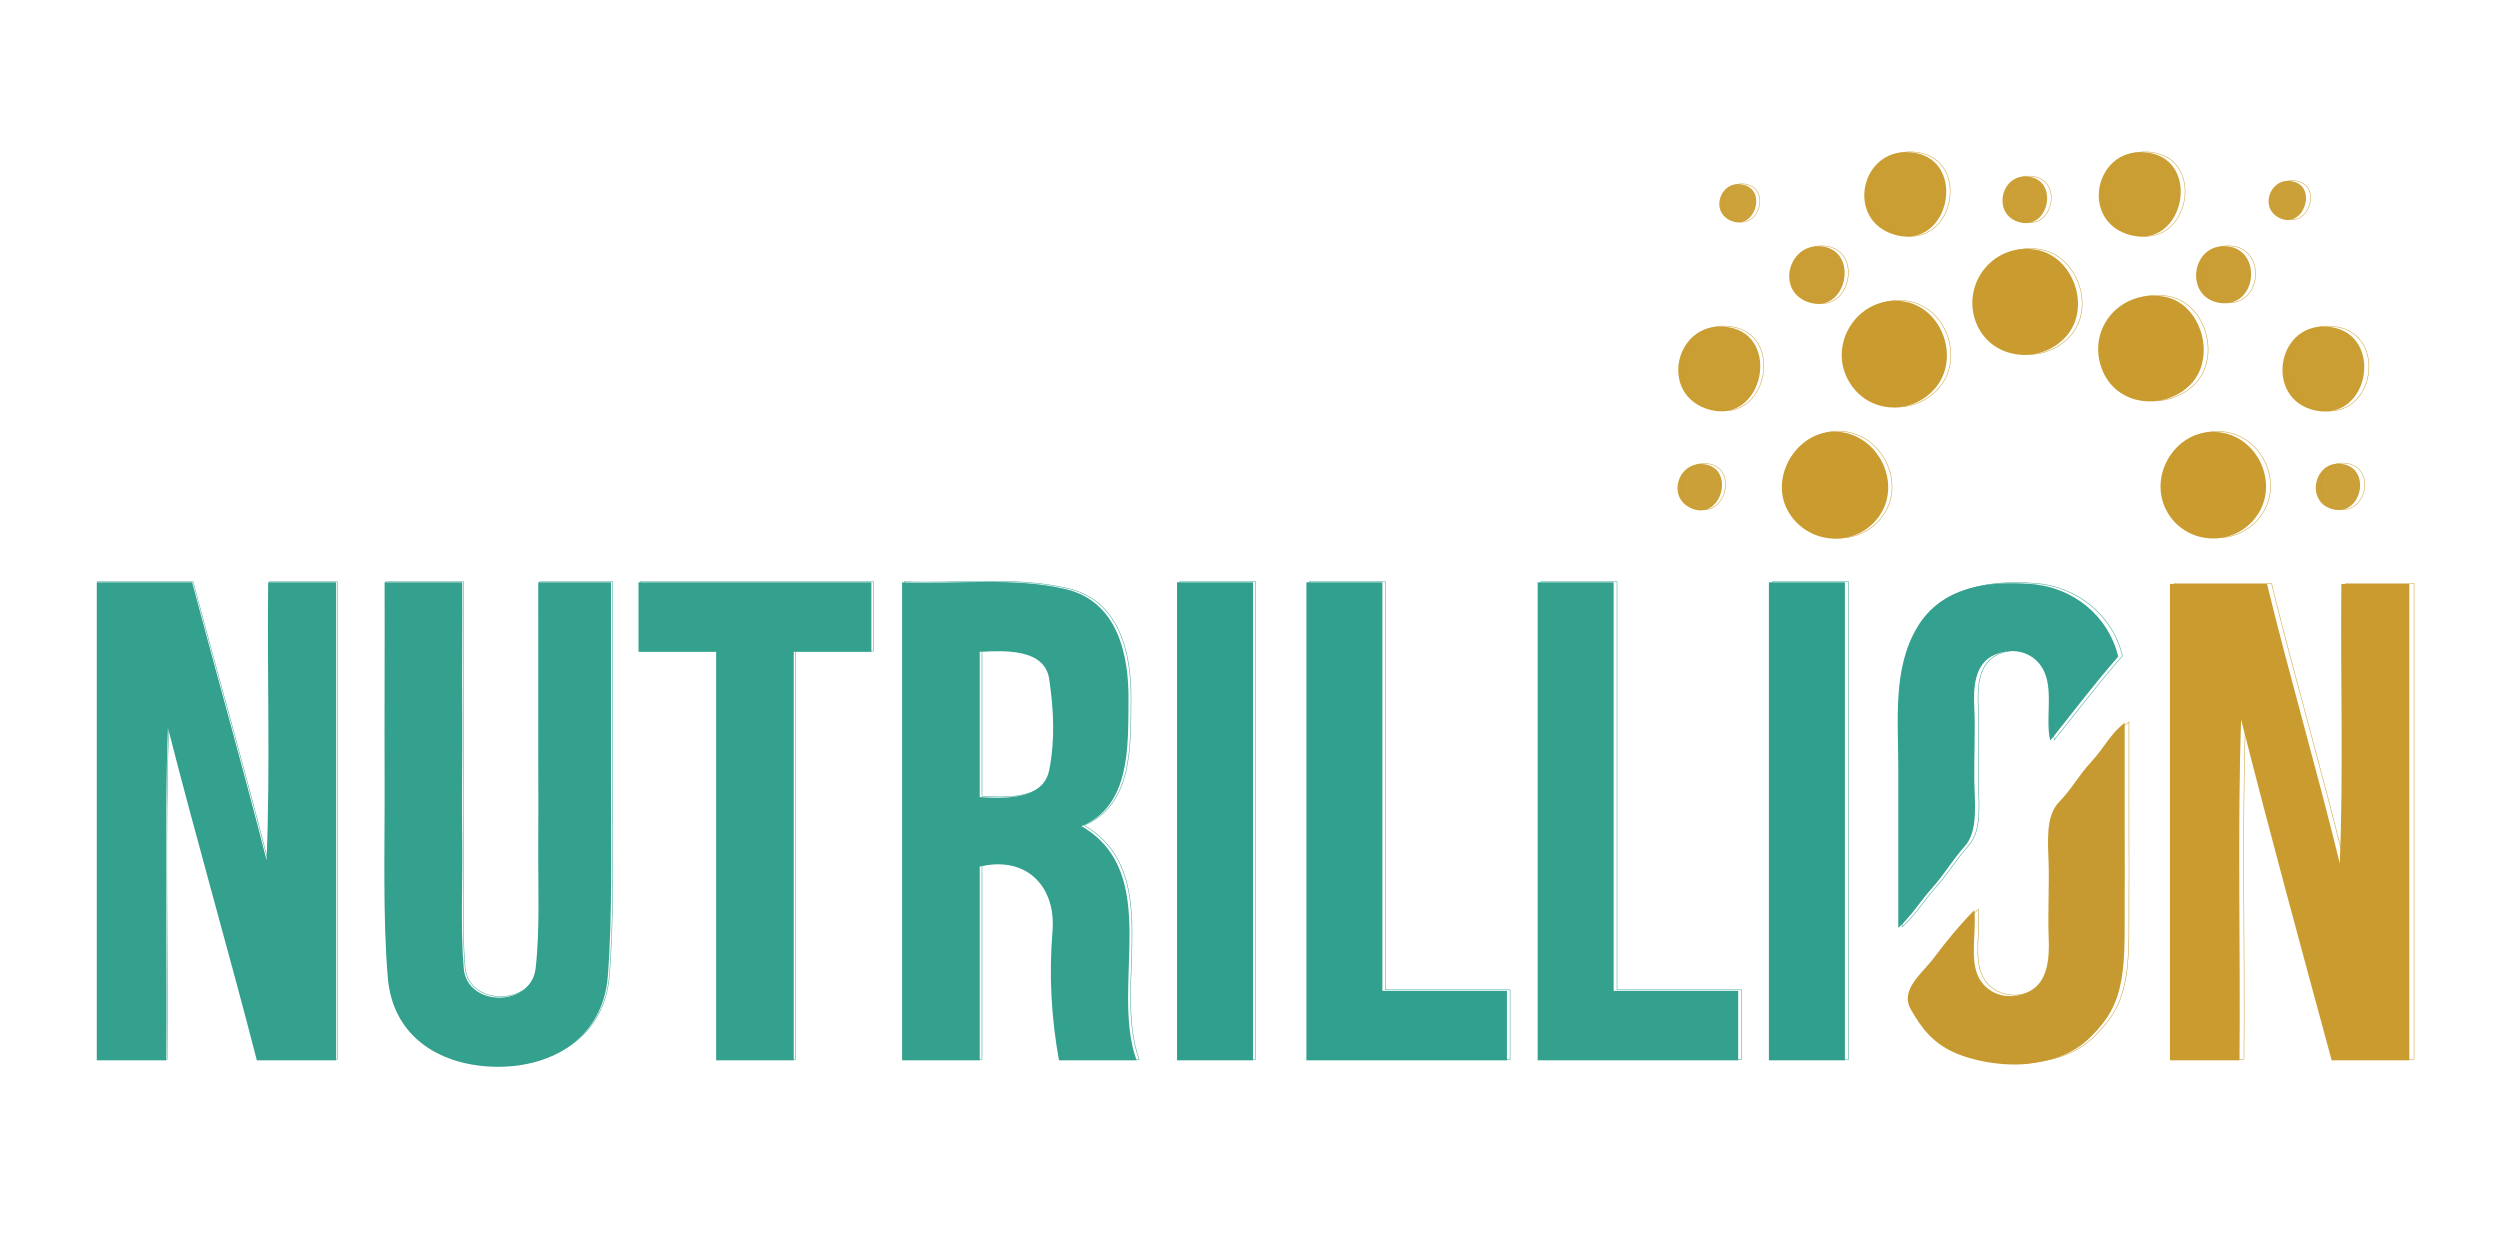 <svg xmlns="http://www.w3.org/2000/svg" xmlns:xlink="http://www.w3.org/1999/xlink" width="500" viewBox="0 0 375 187.5" height="250" preserveAspectRatio="xMidYMid meet"><path stroke-linecap="butt" transform="matrix(0.243, 0, 0, 0.242, -44.917, -19.47)" fill="none" stroke-linejoin="miter" d="M 1368.998 174.993 C 1335.536 169.559 1325.117 217.858 1357.935 226.066 C 1390.738 234.291 1401.591 180.283 1368.998 174.993 Z M 1368.998 174.993 " stroke="#c99a2b" stroke-width="0.3" stroke-opacity="0.96" stroke-miterlimit="4"></path><path stroke-linecap="butt" transform="matrix(0.243, 0, 0, 0.242, -44.917, -19.47)" fill="none" stroke-linejoin="miter" d="M 1514.008 174.993 C 1480.529 169.575 1470.111 217.858 1502.929 226.066 C 1535.747 234.291 1546.585 180.283 1514.008 174.993 Z M 1514.008 174.993 " stroke="#c99a2b" stroke-width="0.3" stroke-opacity="0.96" stroke-miterlimit="4"></path><path stroke-linecap="butt" transform="matrix(0.243, 0, 0, 0.242, -44.917, -19.47)" fill="none" stroke-linejoin="miter" d="M 1440.996 190.007 C 1422.574 186.056 1416.165 213.294 1433.975 218.019 C 1451.785 222.76 1458.114 193.652 1440.996 190.007 Z M 1440.996 190.007 " stroke="#c99a2b" stroke-width="0.3" stroke-opacity="0.94" stroke-miterlimit="4"></path><path stroke-linecap="butt" transform="matrix(0.243, 0, 0, 0.242, -44.917, -19.47)" fill="none" stroke-linejoin="miter" d="M 1603.993 193.007 C 1589.339 188.556 1581.175 209.537 1595.329 215.665 C 1609.484 221.793 1617.971 197.232 1603.993 193.007 Z M 1603.993 193.007 " stroke="#c99a2b" stroke-width="0.3" stroke-opacity="0.93" stroke-miterlimit="4"></path><path stroke-linecap="butt" transform="matrix(0.243, 0, 0, 0.242, -44.917, -19.47)" fill="none" stroke-linejoin="miter" d="M 1264.005 195.007 C 1249.367 190.556 1241.67 211.407 1255.776 217.213 C 1269.883 223.035 1277.773 199.183 1264.005 195.007 Z M 1264.005 195.007 " stroke="#c99a2b" stroke-width="0.3" stroke-opacity="0.92" stroke-miterlimit="4"></path><path stroke-linecap="butt" transform="matrix(0.243, 0, 0, 0.242, -44.917, -19.47)" fill="none" stroke-linejoin="miter" d="M 1311.993 233.001 C 1290.414 230.308 1282.604 262.238 1305.004 267.996 C 1327.404 273.753 1334.682 235.839 1311.993 233.001 Z M 1311.993 233.001 " stroke="#c99a2b" stroke-width="0.3" stroke-opacity="0.95" stroke-miterlimit="4"></path><path stroke-linecap="butt" transform="matrix(0.243, 0, 0, 0.242, -44.917, -19.47)" fill="none" stroke-linejoin="miter" d="M 1562.994 233.001 C 1539.95 230.114 1535.313 264.867 1558.002 267.996 C 1580.692 271.14 1584.347 235.678 1562.994 233.001 Z M 1562.994 233.001 " stroke="#c99a2b" stroke-width="0.3" stroke-opacity="0.95" stroke-miterlimit="4"></path><path stroke-linecap="butt" transform="matrix(0.243, 0, 0, 0.242, -44.917, -19.47)" fill="none" stroke-linejoin="miter" d="M 1444.007 235.001 C 1417.163 230.646 1398.032 256.626 1407.034 279.978 C 1416.02 303.329 1446.809 306.635 1462.751 288.751 C 1478.694 270.85 1467.164 238.758 1444.007 235.001 Z M 1444.007 235.001 " stroke="#c99a2b" stroke-width="0.3" stroke-opacity="0.97" stroke-miterlimit="4"></path><path stroke-linecap="butt" transform="matrix(0.243, 0, 0, 0.242, -44.917, -19.47)" fill="none" stroke-linejoin="miter" d="M 1522.994 263.996 C 1495.876 259.594 1475.892 284.026 1484.684 308.312 C 1493.476 332.631 1524.217 334.857 1540.079 318.085 C 1555.941 301.313 1546.263 267.786 1522.994 263.996 Z M 1522.994 263.996 " stroke="#c99a2b" stroke-width="0.3" stroke-opacity="0.97" stroke-miterlimit="4"></path><path stroke-linecap="butt" transform="matrix(0.243, 0, 0, 0.242, -44.917, -19.47)" fill="none" stroke-linejoin="miter" d="M 1361.993 266.996 C 1335.407 263.206 1316.276 291.073 1327.081 313.924 C 1337.887 336.776 1367.146 338.679 1382.251 320.246 C 1397.34 301.813 1385.987 270.431 1361.993 266.996 Z M 1361.993 266.996 " stroke="#c99a2b" stroke-width="0.3" stroke-opacity="0.97" stroke-miterlimit="4"></path><path stroke-linecap="butt" transform="matrix(0.243, 0, 0, 0.242, -44.917, -19.47)" fill="none" stroke-linejoin="miter" d="M 1254.005 282.993 C 1220.784 277.607 1209.93 325.729 1242.781 334.228 C 1275.632 342.71 1286.662 288.299 1254.005 282.993 Z M 1254.005 282.993 " stroke="#c99a2b" stroke-width="0.3" stroke-opacity="0.96" stroke-miterlimit="4"></path><path stroke-linecap="butt" transform="matrix(0.243, 0, 0, 0.242, -44.917, -19.47)" fill="none" stroke-linejoin="miter" d="M 1627.005 282.993 C 1592.978 277.478 1584.299 328.148 1617.327 334.663 C 1650.37 341.195 1659.275 288.235 1627.005 282.993 Z M 1627.005 282.993 " stroke="#c99a2b" stroke-width="0.3" stroke-opacity="0.96" stroke-miterlimit="4"></path><path stroke-linecap="butt" transform="matrix(0.243, 0, 0, 0.242, -44.917, -19.47)" fill="none" stroke-linejoin="miter" d="M 1324.006 348 C 1298.305 344.323 1279.094 373.932 1290.237 395.767 C 1301.365 417.603 1332.025 420.425 1346.695 400.702 C 1361.365 380.963 1347.79 351.403 1324.006 348 Z M 1324.006 348 " stroke="#c99a2b" stroke-width="0.3" stroke-opacity="0.97" stroke-miterlimit="4"></path><path stroke-linecap="butt" transform="matrix(0.243, 0, 0, 0.242, -44.917, -19.47)" fill="none" stroke-linejoin="miter" d="M 1557.004 348 C 1530.997 345.371 1513.267 374.335 1524.701 396.315 C 1536.118 418.264 1566.762 419.764 1580.756 399.75 C 1594.734 379.721 1581.287 350.467 1557.004 348 Z M 1557.004 348 " stroke="#c99a2b" stroke-width="0.3" stroke-opacity="0.97" stroke-miterlimit="4"></path><path stroke-linecap="butt" transform="matrix(0.243, 0, 0, 0.242, -44.917, -19.47)" fill="none" stroke-linejoin="miter" d="M 1239.995 367.997 C 1222.668 364.739 1214.826 389.687 1232.33 395.67 C 1249.834 401.653 1257.709 371.335 1239.995 367.997 Z M 1239.995 367.997 " stroke="#c99a2b" stroke-width="0.3" stroke-opacity="0.93" stroke-miterlimit="4"></path><path stroke-linecap="butt" transform="matrix(0.243, 0, 0, 0.242, -44.917, -19.47)" fill="none" stroke-linejoin="miter" d="M 1635.008 367.997 C 1616.715 363.465 1609.774 390.768 1627.327 395.67 C 1644.895 400.573 1651.707 372.142 1635.008 367.997 Z M 1635.008 367.997 " stroke="#c99a2b" stroke-width="0.3" stroke-opacity="0.93" stroke-miterlimit="4"></path><path stroke-linecap="butt" transform="matrix(0.243, 0, 0, 0.242, -44.917, -19.47)" fill="none" stroke-linejoin="miter" d="M 303.993 441.002 C 284.331 441.002 264.669 441.002 245.007 441.002 C 245.007 539.665 245.007 638.328 245.007 737.007 C 259.323 737.007 273.671 737.007 288.003 737.007 C 288.663 668.485 286.666 598.753 289.001 531.005 C 306.506 599.914 326.296 668.178 343.994 737.007 C 360.323 737.007 376.667 737.007 392.996 737.007 C 392.996 638.328 392.996 539.665 392.996 441.002 C 379.002 441.002 364.993 441.002 350.999 441.002 C 350.322 498.187 352.335 556.566 350 612.993 C 335.395 555.453 319.163 498.365 303.993 441.002 Z M 303.993 441.002 " stroke="#309f8d" stroke-width="0.3" stroke-opacity="0.98" stroke-miterlimit="4"></path><path stroke-linecap="butt" transform="matrix(0.243, 0, 0, 0.242, -44.917, -19.47)" fill="none" stroke-linejoin="miter" d="M 471 441.002 C 454.994 441.002 439.003 441.002 422.996 441.002 C 423.125 481.061 422.835 525.377 422.996 565 C 423.158 604.623 421.805 648.407 424.993 685.998 C 428.198 723.59 458.81 740.877 492.997 741.006 C 527.185 741.119 558.103 722.525 561.017 685.015 C 563.932 647.536 562.95 603.462 562.998 564 C 563.046 524.522 562.966 480.851 562.998 441.002 C 548.006 441.002 532.998 441.002 518.006 441.002 C 517.925 467.434 518.102 495.752 518.006 522.006 C 517.893 548.245 518.199 576.369 518.006 601.995 C 517.796 627.636 519.165 656.487 516.331 680.338 C 513.497 704.173 474.012 704.189 471.934 680.064 C 469.841 655.954 471.355 626.604 471 600.995 C 470.646 575.386 471.177 547.116 471 521.007 C 470.823 494.881 471.129 467.257 471 441.002 Z M 471 441.002 " stroke="#309f8c" stroke-width="0.3" stroke-opacity="0.98" stroke-miterlimit="4"></path><path stroke-linecap="butt" transform="matrix(0.243, 0, 0, 0.242, -44.917, -19.47)" fill="none" stroke-linejoin="miter" d="M 723.999 441.002 C 675.995 441.002 628.007 441.002 580.003 441.002 C 580.003 455.323 580.003 469.676 580.003 483.996 C 595.994 483.996 612 483.996 628.007 483.996 C 628.007 568.322 628.007 652.665 628.007 737.007 C 643.998 737.007 660.004 737.007 675.995 737.007 C 675.995 652.665 675.995 568.338 675.995 483.996 C 692.001 483.996 708.008 483.996 723.999 483.996 C 723.999 469.676 723.999 455.323 723.999 441.002 Z M 723.999 441.002 " stroke="#309f8c" stroke-width="0.3" stroke-opacity="0.98" stroke-miterlimit="4"></path><path stroke-linecap="butt" transform="matrix(0.243, 0, 0, 0.242, -44.917, -19.47)" fill="none" stroke-linejoin="miter" d="M 854 591.996 C 884.435 579.208 882.712 542.326 883.002 514.008 C 883.276 485.673 876.174 453.097 844.676 445.324 C 813.178 437.567 776.334 442.292 743 441.002 C 743 539.665 743 638.328 743 737.007 C 759.007 737.007 774.998 737.007 791.004 737.007 C 791.004 696.997 791.004 657.003 791.004 616.992 C 820.183 610.09 838.283 629.716 835.997 657.003 C 833.71 684.273 835.336 711.414 840.006 737.007 C 855.997 737.007 872.004 737.007 887.994 737.007 C 871.392 691.014 904.274 621.476 854 591.996 M 791.004 573.999 C 791.004 544.003 791.004 514.008 791.004 483.996 C 806.318 483.286 831.198 481.867 833.984 501.026 C 836.753 520.184 837.655 538.004 834.016 557.017 C 830.393 576.047 806.222 574.837 791.004 573.999 Z M 791.004 573.999 " stroke="#309f8d" stroke-width="0.3" stroke-opacity="0.98" stroke-miterlimit="4"></path><path stroke-linecap="butt" transform="matrix(0.243, 0, 0, 0.242, -44.917, -19.47)" fill="none" stroke-linejoin="miter" d="M 960.008 441.002 C 944.323 441.002 928.671 441.002 913.002 441.002 C 913.002 539.665 913.002 638.328 913.002 737.007 C 928.671 737.007 944.323 737.007 960.008 737.007 C 960.008 638.328 960.008 539.665 960.008 441.002 Z M 960.008 441.002 " stroke="#309e8c" stroke-width="0.3" stroke-opacity="0.99" stroke-miterlimit="4"></path><path stroke-linecap="butt" transform="matrix(0.243, 0, 0, 0.242, -44.917, -19.47)" fill="none" stroke-linejoin="miter" d="M 1039.993 441.002 C 1024.324 441.002 1008.672 441.002 993.003 441.002 C 993.003 539.665 993.003 638.328 993.003 737.007 C 1034.324 737.007 1075.677 737.007 1116.998 737.007 C 1116.998 722.67 1116.998 708.334 1116.998 693.997 C 1091.33 693.997 1065.677 693.997 1039.993 693.997 C 1039.993 609.671 1039.993 525.329 1039.993 441.002 Z M 1039.993 441.002 " stroke="#309f8d" stroke-width="0.3" stroke-opacity="0.99" stroke-miterlimit="4"></path><path stroke-linecap="butt" transform="matrix(0.243, 0, 0, 0.242, -44.917, -19.47)" fill="none" stroke-linejoin="miter" d="M 1183.006 441.002 C 1167.337 441.002 1151.669 441.002 1136 441.002 C 1136 539.665 1136 638.328 1136 737.007 C 1177.337 737.007 1218.674 737.007 1259.995 737.007 C 1259.995 722.67 1259.995 708.334 1259.995 693.997 C 1234.327 693.997 1208.674 693.997 1183.006 693.997 C 1183.006 609.671 1183.006 525.329 1183.006 441.002 Z M 1183.006 441.002 " stroke="#309f8d" stroke-width="0.3" stroke-opacity="0.98" stroke-miterlimit="4"></path><path stroke-linecap="butt" transform="matrix(0.243, 0, 0, 0.242, -44.917, -19.47)" fill="none" stroke-linejoin="miter" d="M 1326.003 441.002 C 1310.334 441.002 1294.666 441.002 1278.997 441.002 C 1278.997 539.665 1278.997 638.328 1278.997 737.007 C 1294.666 737.007 1310.334 737.007 1326.003 737.007 C 1326.003 638.328 1326.003 539.665 1326.003 441.002 Z M 1326.003 441.002 " stroke="#309e8c" stroke-width="0.3" stroke-opacity="0.99" stroke-miterlimit="4"></path><path stroke-linecap="butt" transform="matrix(0.243, 0, 0, 0.242, -44.917, -19.47)" fill="none" stroke-linejoin="miter" d="M 1495.006 486.996 C 1488.935 461.725 1467.067 443.954 1440.996 442.002 C 1414.925 440.051 1385.923 443.325 1370.753 468.756 C 1355.584 494.188 1358.966 525.071 1358.998 556.001 C 1359.046 586.932 1358.966 623.556 1358.998 655.003 C 1367.452 647.214 1372.267 638.876 1380.077 630.087 C 1387.887 621.282 1391.945 613.654 1400.255 604.252 C 1408.548 594.834 1406.213 577.208 1406.004 564 C 1405.794 550.793 1406.68 532.053 1406.004 519.007 C 1405.327 505.944 1406.116 491.124 1418.773 485.786 C 1431.447 480.432 1444.748 484.996 1449.676 497.317 C 1454.619 509.653 1449.917 526.393 1452.993 539.004 C 1466.858 521.603 1480.401 503.654 1495.006 486.996 Z M 1495.006 486.996 " stroke="#2f9e8c" stroke-width="0.3" stroke-opacity="0.97" stroke-miterlimit="4"></path><path stroke-linecap="butt" transform="matrix(0.243, 0, 0, 0.242, -44.917, -19.47)" fill="none" stroke-linejoin="miter" d="M 1587.004 442.002 C 1567.004 442.002 1547.004 442.002 1527.003 442.002 C 1527.003 540.326 1527.003 638.667 1527.003 737.007 C 1541.335 737.007 1555.667 737.007 1569.999 737.007 C 1570.659 666.824 1568.662 595.431 1570.997 526.006 C 1588.824 596.576 1607.954 666.775 1627.005 737.007 C 1642.995 737.007 1659.002 737.007 1674.992 737.007 C 1675.008 638.667 1674.992 540.326 1674.992 442.002 C 1660.999 442.002 1647.005 442.002 1632.995 442.002 C 1632.335 499.526 1634.332 558.243 1631.997 614.993 C 1617.906 557.082 1601.127 499.897 1587.004 442.002 Z M 1587.004 442.002 " stroke="#c99a2b" stroke-width="0.3" stroke-opacity="0.98" stroke-miterlimit="4"></path><path stroke-linecap="butt" transform="matrix(0.243, 0, 0, 0.242, -44.917, -19.47)" fill="none" stroke-linejoin="miter" d="M 1499 528.006 C 1490.352 534.537 1486.085 543.794 1478.243 552.244 C 1470.417 560.694 1466.793 568.306 1458.242 577.256 C 1449.708 586.174 1451.688 603.059 1451.994 615.993 C 1452.316 628.942 1451.431 648.343 1451.994 661.002 C 1452.574 673.661 1451.511 688.272 1440.223 694.223 C 1428.935 700.174 1415.037 697.335 1408.934 686.063 C 1402.831 674.823 1407.517 656.809 1406.004 644.005 C 1397.662 652.407 1388.676 663.26 1381.253 673.242 C 1373.829 683.257 1359.9 693.094 1366.695 705.318 C 1373.491 717.526 1380.737 726.428 1393.765 732.233 C 1406.809 738.023 1426.213 741.006 1440.931 738.926 C 1455.634 736.846 1467.679 732.862 1478.243 722.251 C 1488.823 711.624 1494.265 702.27 1497.003 686.998 C 1499.724 671.726 1498.823 651.874 1499 635.006 C 1499.177 618.137 1498.903 598.302 1499 580.998 C 1499.096 563.694 1498.935 545.406 1499 528.006 Z M 1499 528.006 " stroke="#c5972b" stroke-width="0.3" stroke-opacity="0.97" stroke-miterlimit="4"></path><path fill="#c99a2b" d="M 287.168 22.918 C 279.051 21.602 276.523 33.301 284.484 35.289 C 292.441 37.281 295.074 24.199 287.168 22.918 Z M 287.168 22.918 " fill-opacity="0.96" fill-rule="nonzero"></path><path fill="#c99a2b" d="M 322.344 22.918 C 314.223 21.605 311.695 33.301 319.656 35.289 C 327.617 37.281 330.246 24.199 322.344 22.918 Z M 322.344 22.918 " fill-opacity="0.96" fill-rule="nonzero"></path><path fill="#c99a2b" d="M 304.633 26.555 C 300.164 25.598 298.609 32.195 302.93 33.34 C 307.25 34.488 308.785 27.438 304.633 26.555 Z M 304.633 26.555 " fill-opacity="0.94" fill-rule="nonzero"></path><path fill="#c99a2b" d="M 344.172 27.281 C 340.617 26.203 338.637 31.285 342.07 32.77 C 345.504 34.254 347.562 28.305 344.172 27.281 Z M 344.172 27.281 " fill-opacity="0.93" fill-rule="nonzero"></path><path fill="#c99a2b" d="M 261.699 27.766 C 258.148 26.688 256.281 31.738 259.703 33.145 C 263.125 34.555 265.039 28.777 261.699 27.766 Z M 261.699 27.766 " fill-opacity="0.92" fill-rule="nonzero"></path><path fill="#c99a2b" d="M 273.34 36.969 C 268.105 36.316 266.211 44.051 271.645 45.445 C 277.078 46.84 278.844 37.656 273.34 36.969 Z M 273.34 36.969 " fill-opacity="0.95" fill-rule="nonzero"></path><path fill="#c99a2b" d="M 334.227 36.969 C 328.637 36.27 327.512 44.688 333.016 45.445 C 338.52 46.207 339.406 37.617 334.227 36.969 Z M 334.227 36.969 " fill-opacity="0.95" fill-rule="nonzero"></path><path fill="#c99a2b" d="M 305.363 37.453 C 298.852 36.398 294.211 42.691 296.395 48.348 C 298.574 54.004 306.043 54.805 309.91 50.473 C 313.777 46.137 310.98 38.363 305.363 37.453 Z M 305.363 37.453 " fill-opacity="0.97" fill-rule="nonzero"></path><path fill="#c99a2b" d="M 324.523 44.477 C 317.945 43.41 313.098 49.328 315.23 55.211 C 317.363 61.102 324.82 61.641 328.668 57.578 C 332.516 53.516 330.168 45.395 324.523 44.477 Z M 324.523 44.477 " fill-opacity="0.97" fill-rule="nonzero"></path><path fill="#c99a2b" d="M 285.469 45.203 C 279.02 44.285 274.379 51.035 277 56.57 C 279.621 62.105 286.719 62.566 290.383 58.102 C 294.043 53.637 291.289 46.035 285.469 45.203 Z M 285.469 45.203 " fill-opacity="0.97" fill-rule="nonzero"></path><path fill="#c99a2b" d="M 259.273 49.078 C 251.215 47.773 248.582 59.43 256.551 61.488 C 264.52 63.543 267.195 50.363 259.273 49.078 Z M 259.273 49.078 " fill-opacity="0.96" fill-rule="nonzero"></path><path fill="#c99a2b" d="M 349.754 49.078 C 341.5 47.742 339.395 60.016 347.406 61.594 C 355.422 63.176 357.582 50.348 349.754 49.078 Z M 349.754 49.078 " fill-opacity="0.96" fill-rule="nonzero"></path><path fill="#c99a2b" d="M 276.254 64.824 C 270.02 63.934 265.359 71.105 268.062 76.395 C 270.762 81.684 278.199 82.367 281.758 77.59 C 285.316 72.809 282.023 65.648 276.254 64.824 Z M 276.254 64.824 " fill-opacity="0.97" fill-rule="nonzero"></path><path fill="#c99a2b" d="M 332.773 64.824 C 326.465 64.188 322.164 71.203 324.938 76.527 C 327.707 81.844 335.141 82.207 338.535 77.359 C 341.926 72.508 338.664 65.422 332.773 64.824 Z M 332.773 64.824 " fill-opacity="0.97" fill-rule="nonzero"></path><path fill="#c99a2b" d="M 255.875 69.668 C 251.672 68.879 249.77 74.922 254.016 76.371 C 258.262 77.82 260.172 70.477 255.875 69.668 Z M 255.875 69.668 " fill-opacity="0.93" fill-rule="nonzero"></path><path fill="#c99a2b" d="M 351.695 69.668 C 347.258 68.57 345.574 75.184 349.832 76.371 C 354.094 77.559 355.746 70.672 351.695 69.668 Z M 351.695 69.668 " fill-opacity="0.93" fill-rule="nonzero"></path><path fill="#309f8d" d="M 28.824 87.352 C 24.055 87.352 19.285 87.352 14.516 87.352 C 14.516 111.25 14.516 135.148 14.516 159.051 C 17.988 159.051 21.469 159.051 24.945 159.051 C 25.105 142.453 24.621 125.562 25.188 109.152 C 29.434 125.844 34.234 142.379 38.527 159.051 C 42.488 159.051 46.453 159.051 50.414 159.051 C 50.414 135.148 50.414 111.25 50.414 87.352 C 47.02 87.352 43.621 87.352 40.227 87.352 C 40.062 101.203 40.551 115.344 39.984 129.012 C 36.441 115.074 32.504 101.246 28.824 87.352 Z M 28.824 87.352 " fill-opacity="0.98" fill-rule="nonzero"></path><path fill="#309f8c" d="M 69.336 87.352 C 65.453 87.352 61.574 87.352 57.691 87.352 C 57.723 97.055 57.652 107.789 57.691 117.387 C 57.73 126.984 57.402 137.59 58.176 146.695 C 58.953 155.801 66.379 159.988 74.672 160.02 C 82.965 160.047 90.465 155.543 91.172 146.457 C 91.879 137.379 91.641 126.703 91.652 117.145 C 91.664 107.582 91.645 97.004 91.652 87.352 C 88.016 87.352 84.375 87.352 80.738 87.352 C 80.719 93.754 80.762 100.613 80.738 106.973 C 80.711 113.328 80.785 120.141 80.738 126.348 C 80.688 132.559 81.02 139.547 80.332 145.324 C 79.645 151.098 70.066 151.102 69.562 145.258 C 69.055 139.418 69.422 132.309 69.336 126.105 C 69.25 119.902 69.379 113.055 69.336 106.73 C 69.293 100.402 69.367 93.711 69.336 87.352 Z M 69.336 87.352 " fill-opacity="0.98" fill-rule="nonzero"></path><path fill="#309f8c" d="M 130.707 87.352 C 119.062 87.352 107.422 87.352 95.777 87.352 C 95.777 90.82 95.777 94.297 95.777 97.766 C 99.656 97.766 103.539 97.766 107.422 97.766 C 107.422 118.191 107.422 138.621 107.422 159.051 C 111.301 159.051 115.184 159.051 119.062 159.051 C 119.062 138.621 119.062 118.195 119.062 97.766 C 122.945 97.766 126.828 97.766 130.707 97.766 C 130.707 94.297 130.707 90.82 130.707 87.352 Z M 130.707 87.352 " fill-opacity="0.98" fill-rule="nonzero"></path><path fill="#309f8d" d="M 162.242 123.926 C 169.625 120.828 169.207 111.895 169.277 105.035 C 169.344 98.172 167.621 90.281 159.98 88.398 C 152.34 86.52 143.402 87.664 135.316 87.352 C 135.316 111.25 135.316 135.148 135.316 159.051 C 139.199 159.051 143.078 159.051 146.961 159.051 C 146.961 149.359 146.961 139.672 146.961 129.98 C 154.039 128.309 158.43 133.062 157.875 139.672 C 157.32 146.277 157.715 152.852 158.848 159.051 C 162.727 159.051 166.609 159.051 170.488 159.051 C 166.461 147.91 174.438 131.066 162.242 123.926 M 146.961 119.566 C 146.961 112.301 146.961 105.035 146.961 97.766 C 150.676 97.594 156.711 97.25 157.387 101.891 C 158.059 106.531 158.277 110.848 157.395 115.453 C 156.516 120.062 150.652 119.77 146.961 119.566 Z M 146.961 119.566 " fill-opacity="0.98" fill-rule="nonzero"></path><path fill="#309e8c" d="M 187.957 87.352 C 184.152 87.352 180.355 87.352 176.555 87.352 C 176.555 111.25 176.555 135.148 176.555 159.051 C 180.355 159.051 184.152 159.051 187.957 159.051 C 187.957 135.148 187.957 111.25 187.957 87.352 Z M 187.957 87.352 " fill-opacity="0.99" fill-rule="nonzero"></path><path fill="#309f8d" d="M 207.359 87.352 C 203.559 87.352 199.762 87.352 195.961 87.352 C 195.961 111.25 195.961 135.148 195.961 159.051 C 205.984 159.051 216.016 159.051 226.039 159.051 C 226.039 155.578 226.039 152.105 226.039 148.633 C 219.812 148.633 213.59 148.633 207.359 148.633 C 207.359 128.207 207.359 107.777 207.359 87.352 Z M 207.359 87.352 " fill-opacity="0.99" fill-rule="nonzero"></path><path fill="#309f8d" d="M 242.051 87.352 C 238.25 87.352 234.449 87.352 230.648 87.352 C 230.648 111.25 230.648 135.148 230.648 159.051 C 240.676 159.051 250.703 159.051 260.727 159.051 C 260.727 155.578 260.727 152.105 260.727 148.633 C 254.5 148.633 248.277 148.633 242.051 148.633 C 242.051 128.207 242.051 107.777 242.051 87.352 Z M 242.051 87.352 " fill-opacity="0.98" fill-rule="nonzero"></path><path fill="#309e8c" d="M 276.738 87.352 C 272.938 87.352 269.137 87.352 265.336 87.352 C 265.336 111.25 265.336 135.148 265.336 159.051 C 269.137 159.051 272.938 159.051 276.738 159.051 C 276.738 135.148 276.738 111.25 276.738 87.352 Z M 276.738 87.352 " fill-opacity="0.99" fill-rule="nonzero"></path><path fill="#2f9e8c" d="M 317.734 98.492 C 316.262 92.371 310.957 88.066 304.633 87.594 C 298.309 87.121 291.273 87.914 287.594 94.074 C 283.914 100.234 284.734 107.715 284.742 115.207 C 284.754 122.699 284.734 131.57 284.742 139.188 C 286.793 137.301 287.961 135.281 289.855 133.152 C 291.75 131.02 292.734 129.172 294.75 126.895 C 296.762 124.613 296.195 120.344 296.145 117.145 C 296.094 113.945 296.309 109.406 296.145 106.246 C 295.98 103.082 296.172 99.492 299.242 98.199 C 302.316 96.902 305.543 98.008 306.738 100.992 C 307.938 103.98 306.797 108.035 307.543 111.09 C 310.906 106.875 314.191 102.527 317.734 98.492 Z M 317.734 98.492 " fill-opacity="0.97" fill-rule="nonzero"></path><path fill="#c99a2b" d="M 340.051 87.594 C 335.199 87.594 330.348 87.594 325.496 87.594 C 325.496 111.41 325.496 135.23 325.496 159.051 C 328.973 159.051 332.449 159.051 335.926 159.051 C 336.086 142.051 335.602 124.758 336.168 107.941 C 340.492 125.035 345.133 142.039 349.754 159.051 C 353.633 159.051 357.516 159.051 361.395 159.051 C 361.398 135.23 361.395 111.41 361.395 87.594 C 358 87.594 354.605 87.594 351.207 87.594 C 351.047 101.527 351.531 115.75 350.965 129.496 C 347.547 115.469 343.477 101.617 340.051 87.594 Z M 340.051 87.594 " fill-opacity="0.98" fill-rule="nonzero"></path><path fill="#c5972b" d="M 318.703 108.426 C 316.605 110.008 315.57 112.25 313.668 114.297 C 311.77 116.344 310.891 118.188 308.816 120.355 C 306.746 122.516 307.227 126.605 307.301 129.738 C 307.379 132.875 307.164 137.574 307.301 140.641 C 307.441 143.707 307.184 147.246 304.445 148.688 C 301.707 150.129 298.336 149.441 296.855 146.711 C 295.375 143.988 296.512 139.625 296.145 136.523 C 294.121 138.559 291.941 141.188 290.141 143.605 C 288.34 146.031 284.961 148.414 286.609 151.375 C 288.258 154.332 290.016 156.488 293.176 157.895 C 296.34 159.297 301.047 160.02 304.617 159.516 C 308.184 159.012 311.105 158.047 313.668 155.477 C 316.234 152.902 317.555 150.637 318.219 146.938 C 318.879 143.238 318.66 138.43 318.703 134.344 C 318.746 130.258 318.68 125.453 318.703 121.262 C 318.727 117.07 318.688 112.641 318.703 108.426 Z M 318.703 108.426 " fill-opacity="0.97" fill-rule="nonzero"></path></svg>
